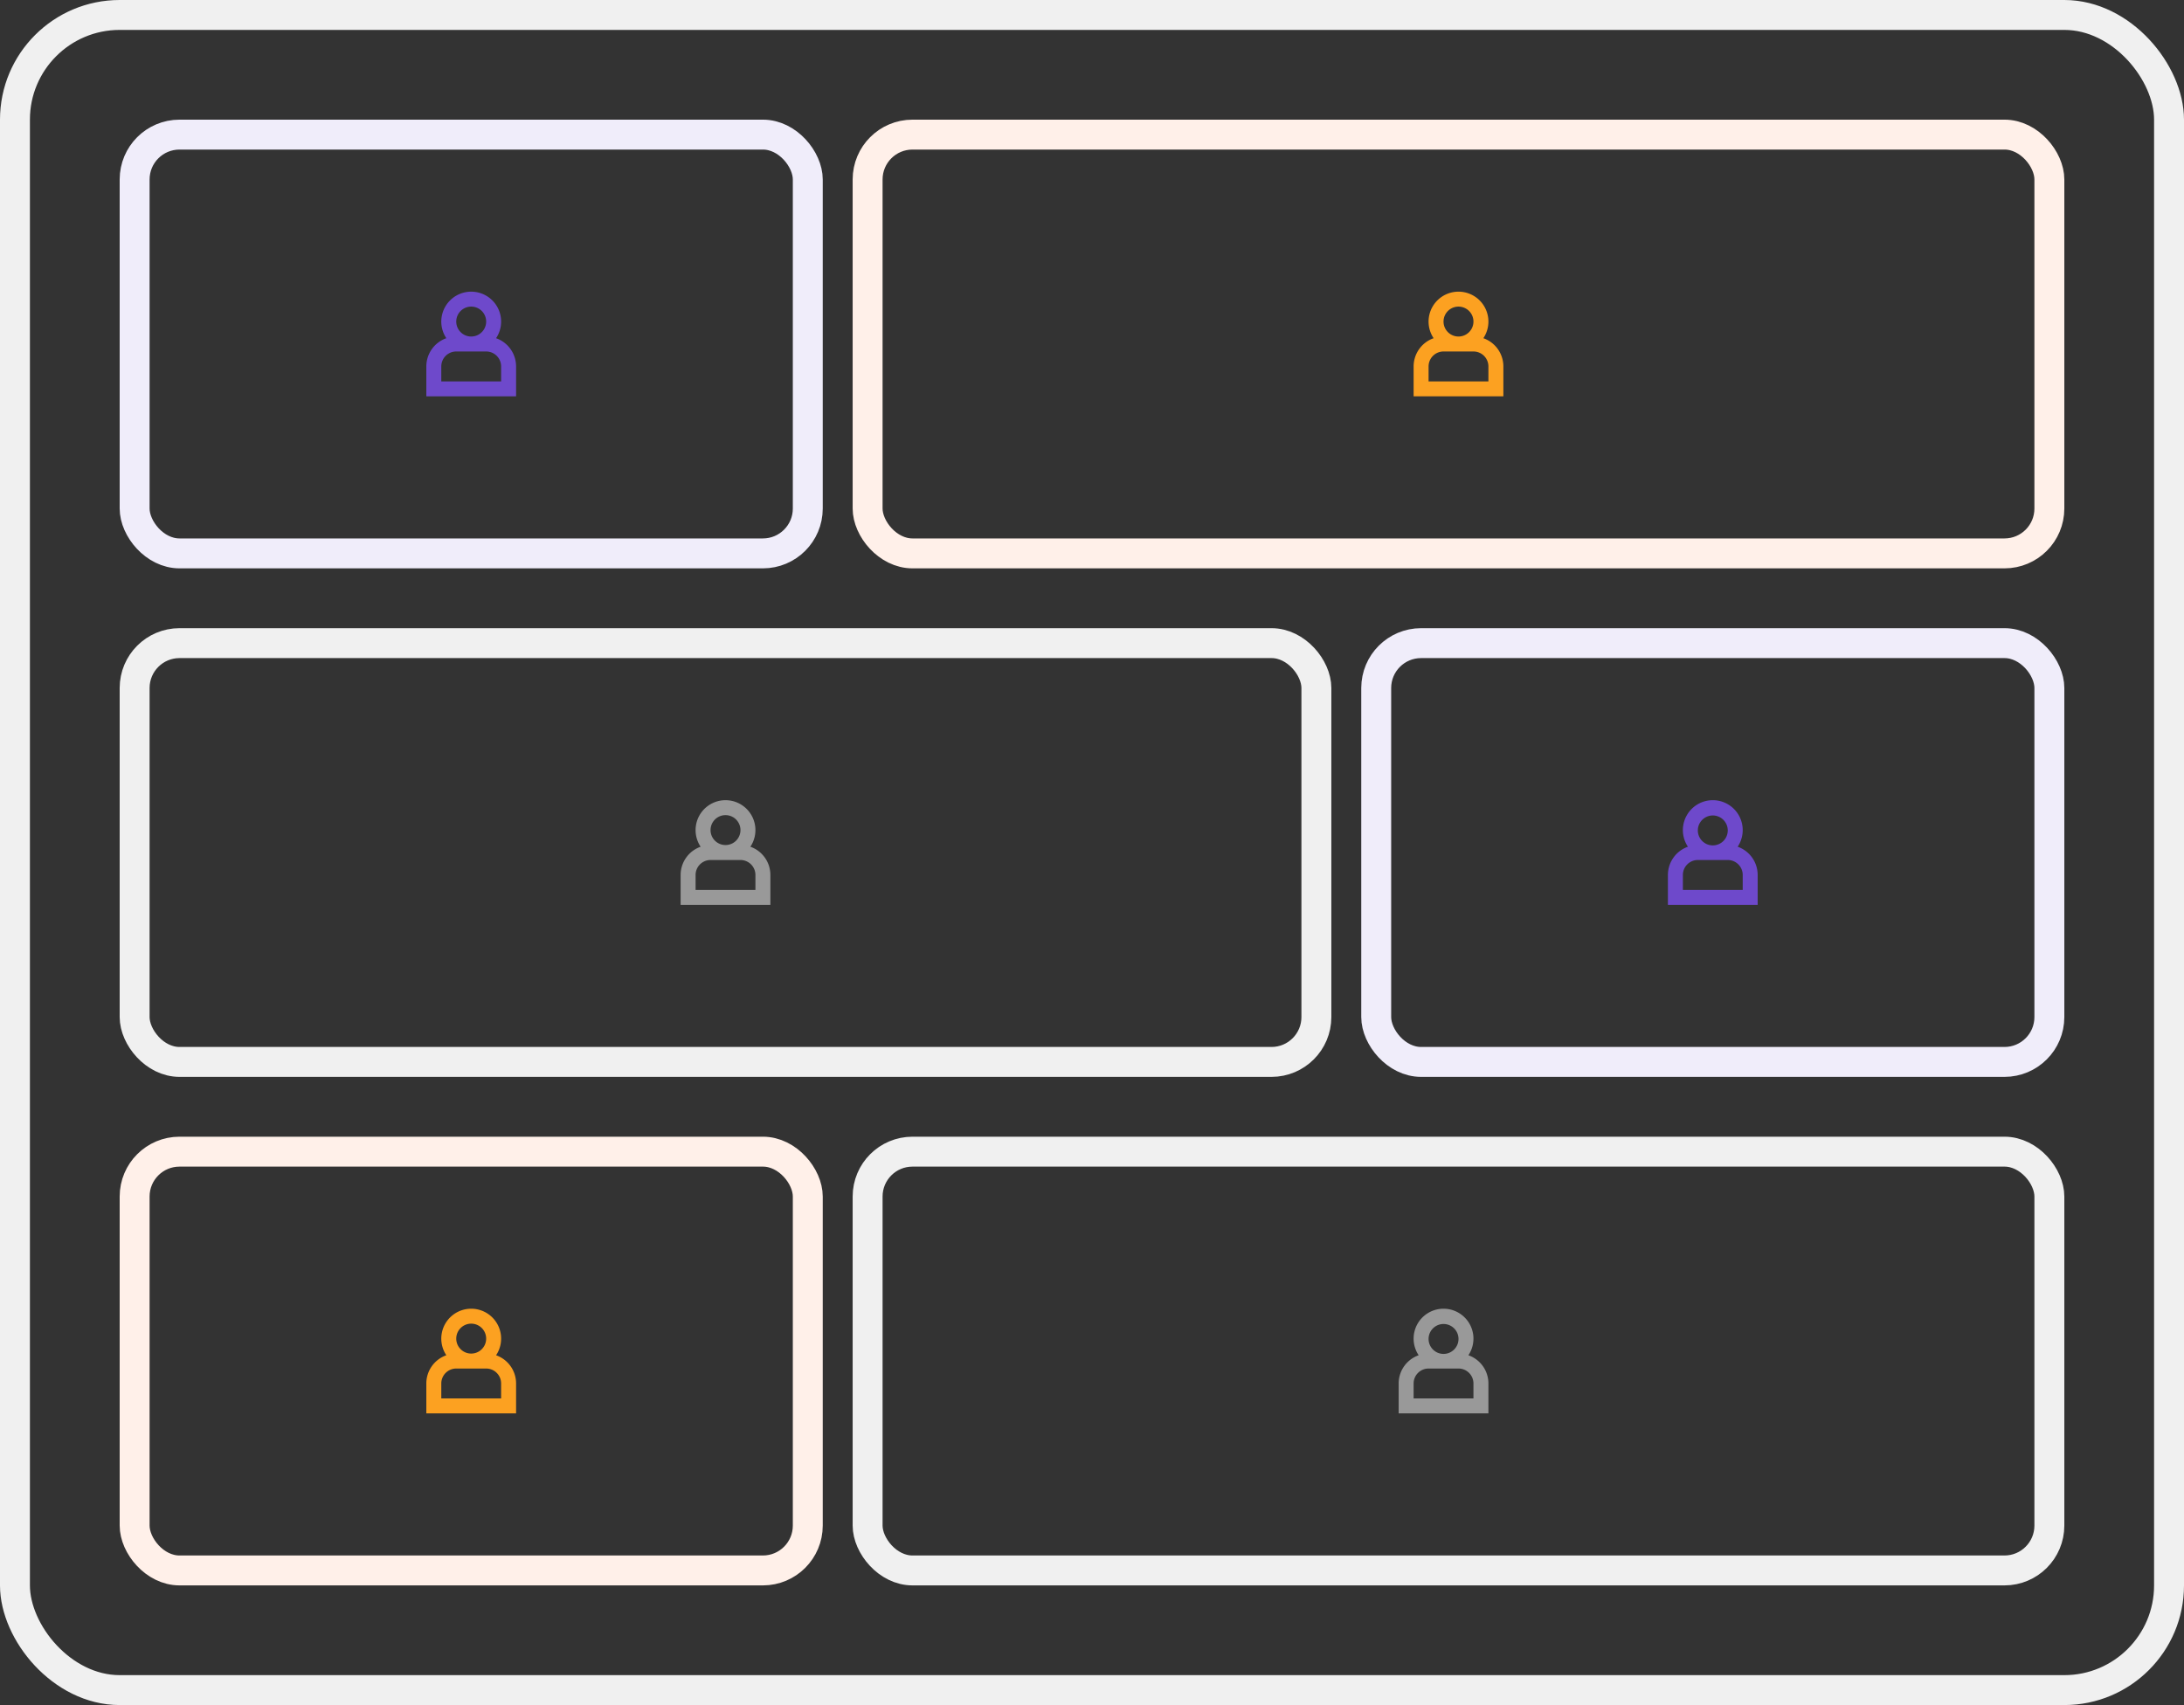 <svg fill="none" height="228" viewBox="0 0 292 228" width="292" xmlns="http://www.w3.org/2000/svg"><rect x="0" y="0" width="292" height="228" fill="#333333" stroke="none"/><rect height="224" rx="14" stroke="#f0f0f0" stroke-width="4" width="288" x="2" y="2"/><rect height="56" rx="6" stroke="#f0edfa" stroke-width="4" width="90" x="18" y="18"/><path clip-rule="evenodd" d="M66.325 45.225a4 4 0 10-6.65 0A4.002 4.002 0 0057 49v4h12v-4a4.002 4.002 0 00-2.675-3.775zM65 43a2 2 0 11-4 0 2 2 0 014 0zm-4 4a2 2 0 00-2 2v2h8v-2a2 2 0 00-2-2z" fill="#6e49cb" fill-rule="evenodd"/><rect height="56" rx="6" stroke="#f0edfa" stroke-width="4" width="90" x="184" y="86"/><path clip-rule="evenodd" d="M232.325 113.225a4 4 0 10-6.65 0A4 4 0 00223 117v4h12v-4a4 4 0 00-2.675-3.775zM231 111a2 2 0 11-3.999.001A2 2 0 01231 111zm-4 4a2 2 0 00-2 2v2h8v-2a2 2 0 00-2-2z" fill="#6e49cb" fill-rule="evenodd"/><rect height="56" rx="6" stroke="#fff0e9" stroke-width="4" width="158" x="116" y="18"/><path clip-rule="evenodd" d="M198.325 45.225a4 4 0 10-6.65 0A4.002 4.002 0 00189 49v4h12v-4a4.002 4.002 0 00-2.675-3.775zM197 43a2 2 0 11-4 0 2 2 0 014 0zm-4 4a2 2 0 00-2 2v2h8v-2a2 2 0 00-2-2z" fill="#fca121" fill-rule="evenodd"/><rect height="56" rx="6" stroke="#fff0e9" stroke-width="4" width="90" x="18" y="154"/><path clip-rule="evenodd" d="M66.325 181.225a4 4 0 10-6.65 0A4 4 0 0057 185v4h12v-4a4 4 0 00-2.675-3.775zM65 179a2 2 0 11-4 0 2 2 0 014 0zm-4 4a2 2 0 00-2 2v2h8v-2a2 2 0 00-2-2z" fill="#fca121" fill-rule="evenodd"/><rect height="56" rx="6" stroke="#f0f0f0" stroke-width="4" width="158" x="116" y="154"/><path clip-rule="evenodd" d="M196.325 181.225a4 4 0 10-6.65 0A4 4 0 00187 185v4h12v-4a4 4 0 00-2.675-3.775zM195 179a2 2 0 11-3.999.001A2 2 0 01195 179zm-4 4a2 2 0 00-2 2v2h8v-2a2 2 0 00-2-2z" fill="#999" fill-rule="evenodd"/><rect height="56" rx="6" stroke="#f0f0f0" stroke-width="4" width="158" x="18" y="86"/><path clip-rule="evenodd" d="M100.325 113.225a4 4 0 10-6.65 0A4 4 0 0091 117v4h12v-4a4 4 0 00-2.675-3.775zM99 111a2 2 0 11-4 0 2 2 0 014 0zm-4 4a2 2 0 00-2 2v2h8v-2a2 2 0 00-2-2z" fill="#999" fill-rule="evenodd"/></svg>